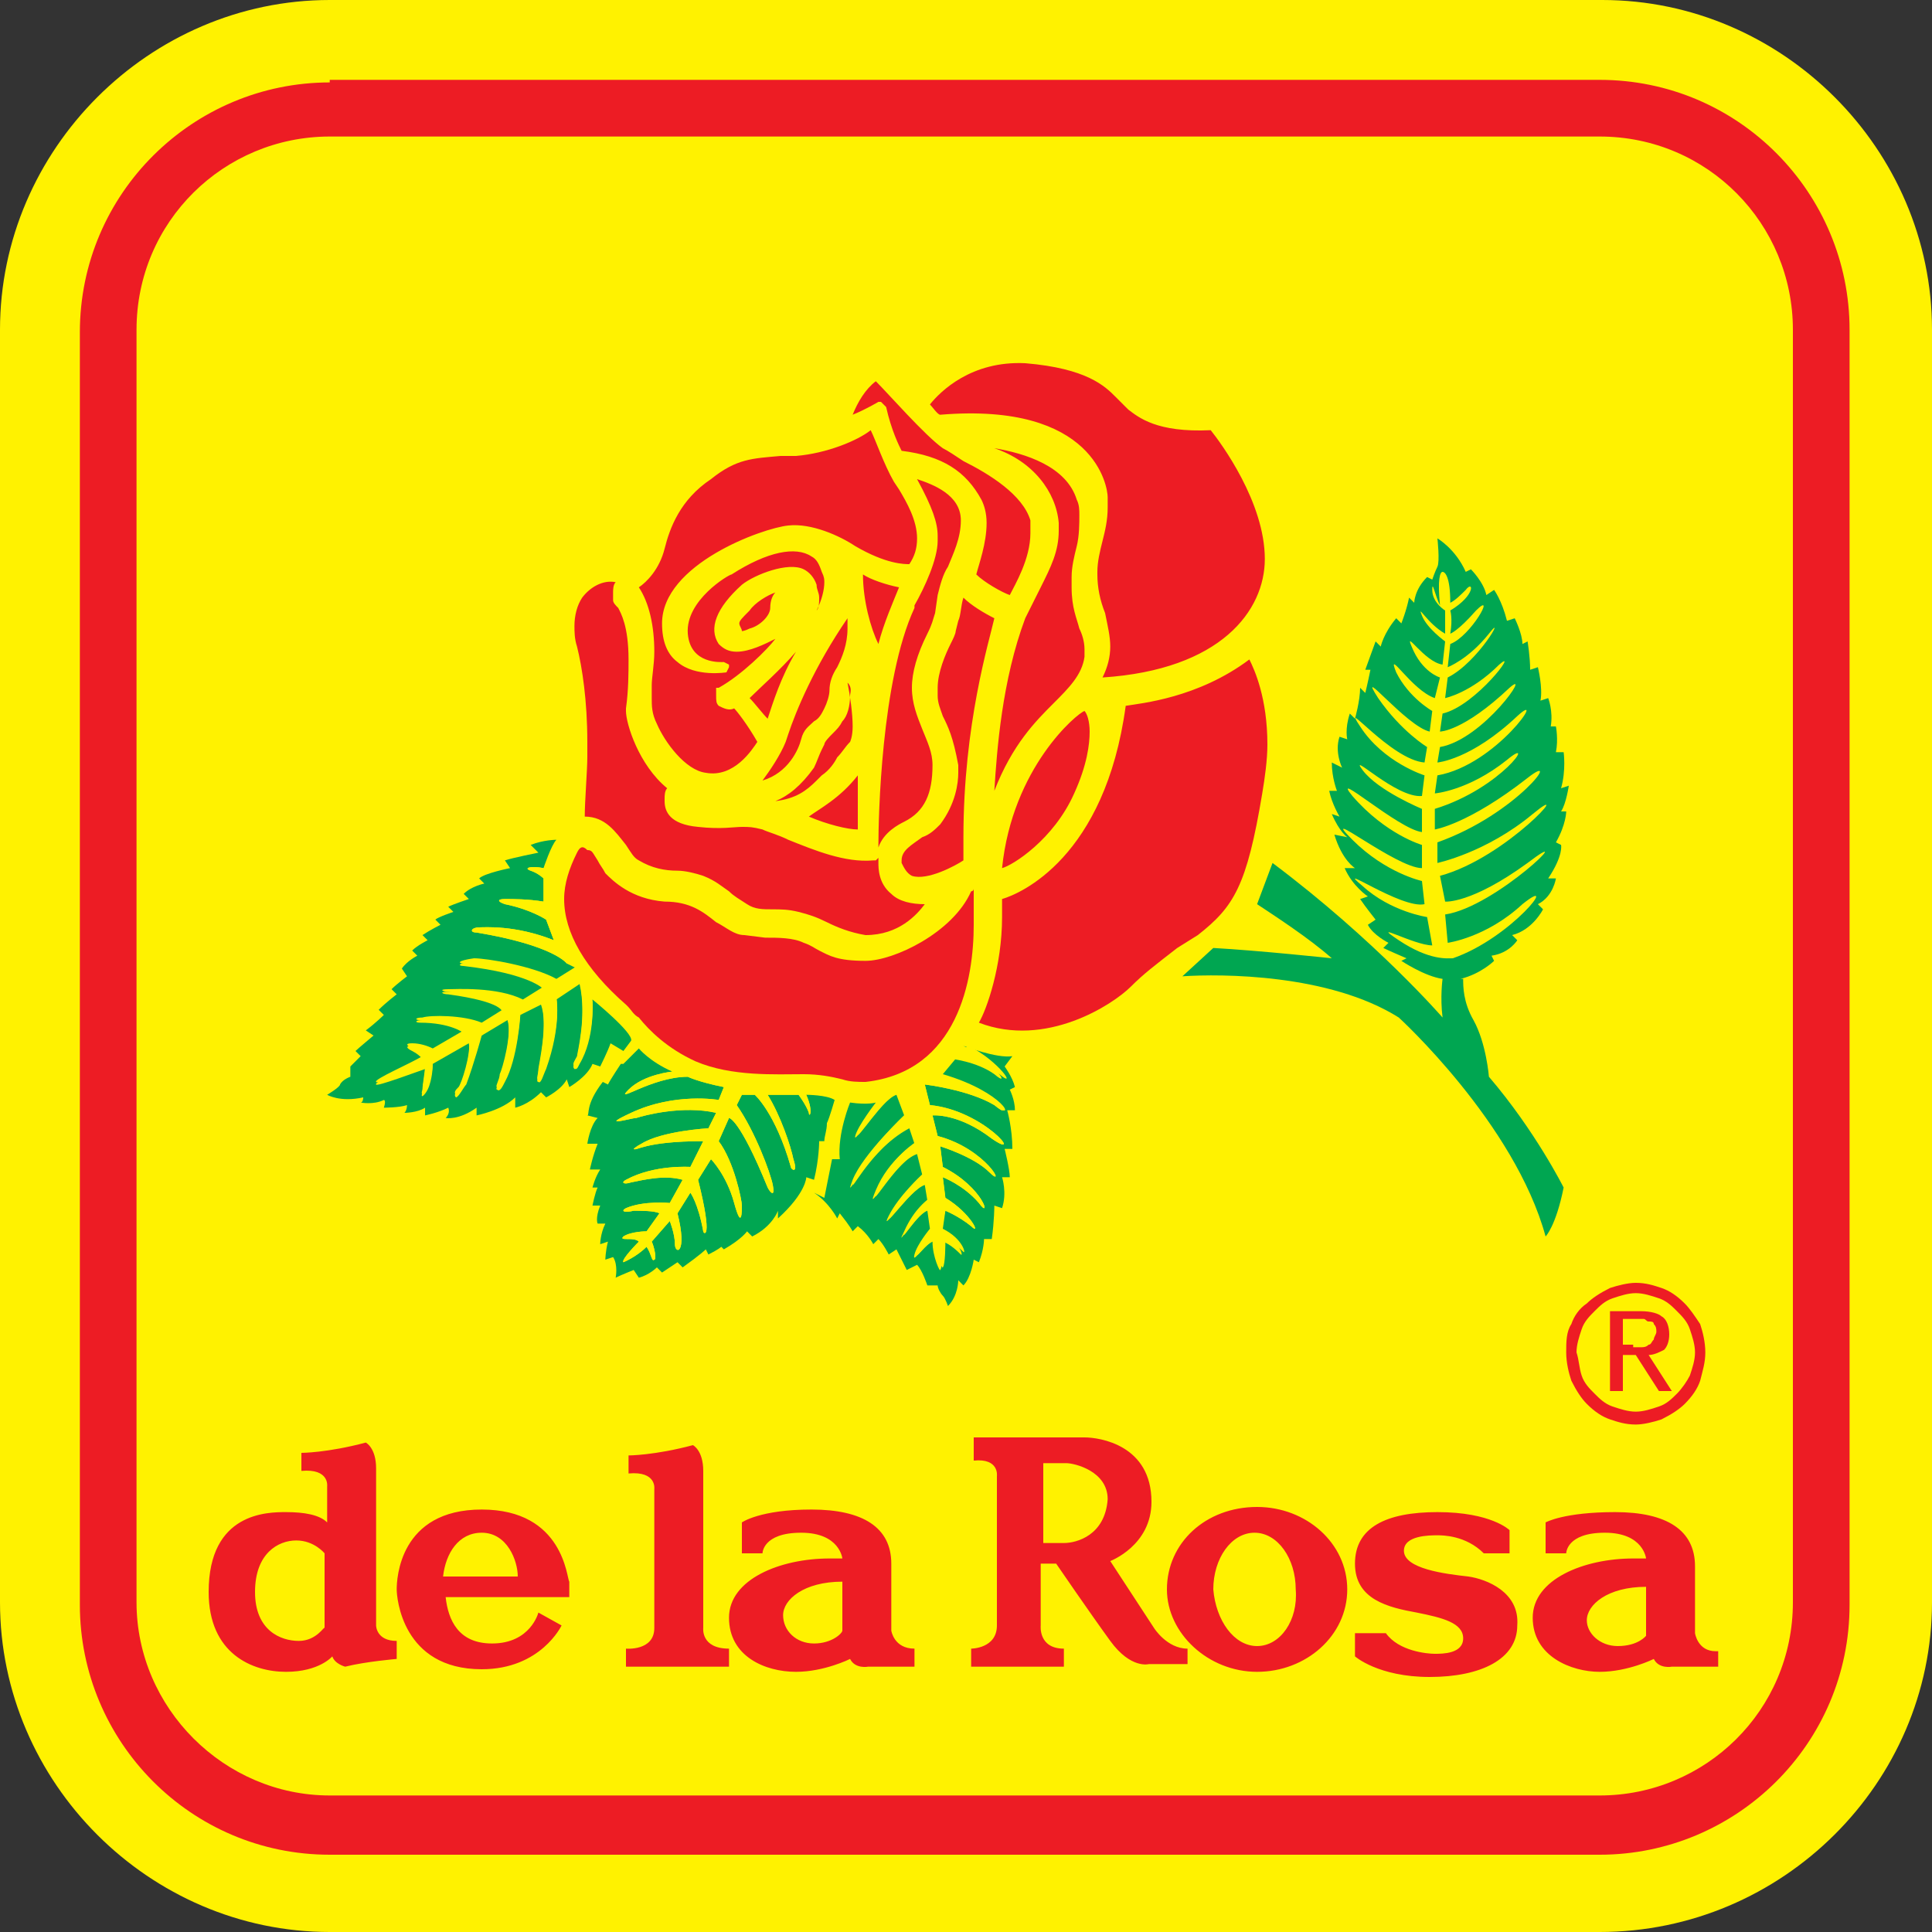 <?xml version="1.0" encoding="utf-8"?>
<!-- Generator: Adobe Illustrator 21.1.0, SVG Export Plug-In . SVG Version: 6.00 Build 0)  -->
<svg version="1.1" id="Layer_1" xmlns="http://www.w3.org/2000/svg" xmlns:xlink="http://www.w3.org/1999/xlink" x="0px" y="0px"
	 viewBox="0 0 75 75" style="enable-background:new 0 0 75 75;" xml:space="preserve">
<rect x="0" y="0" width="75" height="75" fill="#333333" stroke="none"/>
<style type="text/css">
	.st0{fill:#FFF200;}
	.st1{fill:#ED1C24;}
	.st2{fill:#00A651;}
</style>
<g>
	<g>
		<g>
			<g>
				<g>
					<g>
						<g>
							<path class="st0" d="M62.2,0L12.8,0C5.8,0,0,5.8,0,12.8l0,49.4C0,69.2,5.8,75,12.8,75h49.3C69.2,75,75,69.2,75,62.2V12.8
								C75,5.8,69.2,0,62.2,0z"/>
							<path class="st1" d="M12.8,3.2c-5.3,0-9.7,4.3-9.7,9.7v49.4c0,5.3,4.3,9.7,9.7,9.7h49.3c5.3,0,9.7-4.3,9.7-9.7V12.8
								c0-5.3-4.3-9.7-9.7-9.7H12.8z M5.3,62.2V12.8c0-4.2,3.4-7.5,7.5-7.5h49.3c4.2,0,7.5,3.4,7.5,7.5v49.4c0,4.2-3.4,7.5-7.5,7.5
								H12.8C8.7,69.7,5.3,66.3,5.3,62.2z"/>
						</g>
						<g>
							<g>
								<path class="st1" d="M66.6,64.1c-0.7,0-0.8-0.7-0.8-0.7s0-1.1,0-2.6c0-1.4-1.1-2.1-3.1-2.1c-2,0-2.7,0.4-2.7,0.4l0,1.2h0.8
									c0,0,0-0.8,1.5-0.8c1.5,0,1.6,1,1.6,1h-0.5c-1.9,0-3.9,0.8-3.9,2.3c0,1.5,1.5,2.1,2.6,2.1c1.1,0,2.1-0.5,2.1-0.5
									c0.2,0.4,0.7,0.3,0.7,0.3l1.8,0V64.1z M62.8,63.9c-0.7,0-1.2-0.5-1.2-1c0-0.6,0.8-1.3,2.3-1.3l0,1.9
									C63.9,63.5,63.6,63.9,62.8,63.9z M18.7,58.6c-3.2,0-3.3,2.7-3.3,3.1c0,0.3,0.2,3.1,3.3,3.1c2.3,0,3.1-1.7,3.1-1.7l-0.9-0.5
									c0,0-0.3,1.2-1.8,1.2c-1.3,0-1.7-0.9-1.8-1.8l4.8,0c0,0,0-0.4,0-0.6C22,61.3,21.9,58.6,18.7,58.6z M17.2,61.2
									c0.1-0.9,0.6-1.7,1.5-1.7c1,0,1.4,1.1,1.4,1.7H17.2z M14.6,63.1c0,0,0-5.3,0-6.1c0-0.8-0.4-1-0.4-1
									c-1.5,0.4-2.5,0.4-2.5,0.4v0.7c1.1-0.1,1,0.6,1,0.6l0,1.4c-0.3-0.3-0.9-0.4-1.6-0.4s-3,0-3,3.1c0,2.4,1.7,3.1,3,3.1
									c1.3,0,1.8-0.6,1.8-0.6c0.1,0.3,0.5,0.4,0.5,0.4c0.8-0.2,2-0.3,2-0.3v-0.7C14.6,63.7,14.6,63.1,14.6,63.1z M11.6,63.7
									c-0.7,0-1.7-0.4-1.7-1.9c0-1.5,0.9-2,1.6-2c0.7,0,1.1,0.5,1.1,0.5l0,2.9C12.6,63.1,12.3,63.7,11.6,63.7z M27.3,63.2
									c0,0,0-5.3,0-6.1c0-0.8-0.4-1-0.4-1c-1.5,0.4-2.5,0.4-2.5,0.4v0.7c1.1-0.1,1,0.6,1,0.6v1.4c0,0,0,3.1,0,4
									c0,0.9-1.1,0.8-1.1,0.8l0,0.7h4l0-0.7C27.2,64,27.3,63.2,27.3,63.2z M57,61.2c-0.9-0.1-2.5-0.3-2.5-1c0-0.6,1-0.6,1.3-0.6
									c0.2,0,1.1,0,1.8,0.7l1,0v-0.9c0,0-0.7-0.7-2.8-0.7c-2,0-3.2,0.6-3.2,2c0,1.4,1.3,1.7,2.4,1.9c1,0.2,1.8,0.4,1.8,1
									c0,0.6-0.8,0.6-1.1,0.6c-0.3,0-1.4-0.1-1.9-0.8l-1.2,0l0,0.9c0,0,0.9,0.8,2.9,0.8c2,0,3.4-0.7,3.4-2
									C59,61.8,57.7,61.3,57,61.2z M48.8,58.5c-2,0-3.5,1.4-3.5,3.2c0,1.7,1.6,3.2,3.5,3.2c1.9,0,3.5-1.4,3.5-3.2
									C52.3,59.9,50.7,58.5,48.8,58.5z M48.8,63.9c-0.9,0-1.6-1-1.7-2.2c0-1.2,0.7-2.2,1.6-2.2c0.9,0,1.6,1,1.6,2.2
									C50.4,62.9,49.7,63.9,48.8,63.9z M44.8,63.2l-1.7-2.6c0,0,1.6-0.6,1.6-2.3c0-2.2-2-2.5-2.6-2.5c-0.6,0-4.3,0-4.3,0v0.9
									c1-0.1,0.9,0.6,0.9,0.6v1.7c0,0,0,3.1,0,4.1c0,0.9-1,0.9-1,0.9v0.7h3.6V64c-1,0-0.9-0.9-0.9-0.9l0-2.4h0.6
									c0,0,1.3,1.9,2.1,3c0.8,1.1,1.5,0.9,1.5,0.9h1.5V64C45.3,64,44.8,63.2,44.8,63.2z M41.3,59.9c-0.2,0-0.8,0-0.8,0l0-3.1
									c0,0,0.8,0,0.9,0c0.3,0,1.6,0.3,1.6,1.4C42.9,59.6,41.8,59.9,41.3,59.9z M34.6,63.3c0,0,0-1.1,0-2.6c0-1.4-1.1-2.1-3.1-2.1
									c-2,0-2.7,0.5-2.7,0.5l0,1.2h0.8c0,0,0-0.8,1.5-0.8c1.5,0,1.6,1,1.6,1l-0.5,0c-1.9,0-3.9,0.8-3.9,2.3c0,1.5,1.4,2.1,2.6,2.1
									c1.1,0,2.1-0.5,2.1-0.5c0.2,0.4,0.7,0.3,0.7,0.3l1.8,0l0-0.7C34.7,64,34.6,63.3,34.6,63.3z M31.6,63.8
									c-0.7,0-1.2-0.5-1.2-1.1c0-0.6,0.8-1.3,2.3-1.3l0,1.9C32.7,63.4,32.3,63.8,31.6,63.8z"/>
							</g>
							<g>
								<path class="st1" d="M36.1,15.7c0.1,0.1,0.3,0.4,0.4,0.4c6-0.5,6.5,2.8,6.5,3.2l0,0.4c0,0.5-0.1,0.9-0.2,1.3
									c-0.1,0.4-0.2,0.8-0.2,1.2l0,0.1c0,0.5,0.1,1,0.3,1.5c0.1,0.5,0.2,0.9,0.2,1.3v0c0,0.4-0.1,0.8-0.3,1.2
									c4.6-0.3,6.3-2.6,6.3-4.6c0-2.2-1.7-4.5-2.1-5c-2.1,0.1-2.8-0.5-3.2-0.8l-0.2-0.2c-0.1-0.1-0.2-0.2-0.3-0.3
									c-0.4-0.4-1.1-1.1-3.5-1.3C37.7,14,36.5,15.2,36.1,15.7z M33.1,16.1c0.5-0.2,1-0.5,1-0.5h0.1l0.1,0.1l0.1,0.1
									c0.2,0.9,0.5,1.5,0.6,1.7c1.6,0.2,2.5,0.8,3.1,1.9c0.1,0.2,0.2,0.5,0.2,0.9c0,0.8-0.3,1.6-0.4,2c0.3,0.3,1,0.7,1.3,0.8
									c0.2-0.4,0.8-1.4,0.8-2.4c0-0.2,0-0.4,0-0.5c-0.3-1-1.6-1.8-2.6-2.3c-0.3-0.2-0.6-0.4-0.8-0.5c-0.7-0.5-2.1-2.1-2.6-2.6
									C33.6,15.1,33.3,15.6,33.1,16.1z M30.9,17.7L30.9,17.7c0,0-0.1,0-0.6,0c-1.1,0.1-1.7,0.1-2.7,0.9c-1.2,0.8-1.6,1.9-1.8,2.7
									c-0.2,0.8-0.7,1.3-1,1.5c0.4,0.6,0.6,1.5,0.6,2.5c0,0.5-0.1,1-0.1,1.3c0,0,0,0.2,0,0.2l0,0c0,0,0,0.1,0,0.1l0,0.2
									c0,0.3,0,0.6,0.2,1c0.3,0.7,1.1,1.8,1.9,1.9c1.1,0.2,1.8-0.9,2-1.2c-0.4-0.7-0.8-1.2-0.9-1.3c-0.2,0.1-0.4,0-0.6-0.1
									c-0.1-0.1-0.1-0.2-0.1-0.4c0-0.2,0-0.3,0-0.3l0,0l0,0l0.1,0c0.9-0.5,1.9-1.5,2.2-1.9c0,0,0,0,0,0c-0.4,0.2-1,0.5-1.5,0.5
									c-0.3,0-0.5-0.1-0.7-0.3c-0.4-0.6-0.1-1.4,0.9-2.3c0.5-0.4,1.8-0.9,2.4-0.6c0.2,0.1,0.4,0.3,0.5,0.6c0,0.2,0.1,0.3,0.1,0.5
									c0,0.2,0,0.4-0.1,0.5c0.2-0.4,0.3-0.8,0.3-1.1c0-0.1,0-0.2-0.1-0.4c-0.1-0.3-0.2-0.5-0.4-0.6c-0.6-0.4-1.7-0.2-3.1,0.7
									c-0.1,0-1.8,1-1.7,2.3c0.1,1.2,1.3,1.1,1.4,1.1l0.2,0.1l0,0.1l-0.1,0.2c0,0-1.2,0.2-1.9-0.4c-0.4-0.3-0.6-0.8-0.6-1.5
									c0-2.3,3.9-3.7,4.9-3.8c0.9-0.1,2,0.4,2.6,0.8c1.2,0.7,1.9,0.7,2.1,0.7c0.2-0.3,0.3-0.6,0.3-1c0-0.7-0.4-1.4-0.7-1.9
									l-0.2-0.3c-0.4-0.7-0.7-1.6-0.9-2C33.3,17.1,32.1,17.6,30.9,17.7z M41.1,20.3l0,0.3c0,0.8-0.3,1.4-0.7,2.2
									c-0.2,0.4-0.4,0.8-0.6,1.2c-0.9,2.4-1.1,5.1-1.2,6.7c0.7-1.8,1.6-2.7,2.3-3.4c0.6-0.6,1.1-1.1,1.2-1.8l0-0.3
									c0-0.3-0.1-0.6-0.2-0.8c-0.1-0.4-0.3-0.8-0.3-1.6l0-0.4c0-0.4,0.1-0.8,0.2-1.2c0.1-0.4,0.1-0.9,0.1-1.2c0-0.2,0-0.4-0.1-0.6
									c-0.4-1.3-2-1.8-3.2-2C40.1,17.9,41,19.1,41.1,20.3z M36.4,20.8l0,0.2c0,0.7-0.5,1.8-0.9,2.5l0,0.1
									c-1.3,2.8-1.4,8.2-1.4,9.2c0,0,0,0,0,0.1c0.2-0.6,0.8-0.9,1-1c0.8-0.4,1.1-1.1,1.1-2.2c0-0.5-0.2-0.9-0.4-1.4
									c-0.2-0.5-0.4-1-0.4-1.6c0-0.6,0.2-1.3,0.6-2.1c0.2-0.4,0.2-0.5,0.3-0.8l0.1-0.7c0.1-0.4,0.2-0.8,0.4-1.1
									c0.2-0.5,0.5-1.1,0.5-1.8c0-1-1.1-1.4-1.7-1.6C36.2,19.7,36.4,20.3,36.4,20.8z M34.1,25c0.2-0.8,0.6-1.7,0.8-2.2
									c-0.5-0.1-1.1-0.3-1.4-0.5C33.5,23.3,33.8,24.4,34.1,25z M22.6,23.2c-0.2,0.3-0.3,0.7-0.3,1.1c0,0.2,0,0.5,0.1,0.8
									c0.2,0.8,0.4,2.1,0.4,3.7l0,0.6c0,0.5-0.1,1.7-0.1,2.3c0.8,0,1.2,0.6,1.6,1.1c0.2,0.3,0.3,0.5,0.5,0.6
									c0.5,0.3,1,0.4,1.5,0.4c0.3,0,0.7,0.1,1,0.2c0.5,0.2,0.7,0.4,1,0.6c0.2,0.2,0.4,0.3,0.7,0.5c0.3,0.2,0.6,0.2,1,0.2
									c0.3,0,0.6,0,1,0.1c0.4,0.1,0.7,0.2,1.1,0.4c0.4,0.2,0.9,0.4,1.5,0.5c1.3,0,2-0.8,2.3-1.2c-0.5,0-1-0.1-1.3-0.4
									c-0.5-0.4-0.5-1-0.5-1.2v0c0-0.1,0-0.1,0-0.2c0,0-0.1,0.1-0.1,0.1l-0.1,0c-1.1,0.1-2.3-0.4-3.3-0.8c-0.4-0.2-0.8-0.3-1-0.4
									c-0.4-0.1-0.5-0.1-0.8-0.1c-0.3,0-0.8,0.1-1.7,0c-1.1-0.1-1.3-0.6-1.3-1v-0.1c0-0.1,0-0.3,0.1-0.4c-1.1-0.9-1.6-2.5-1.6-3
									l0-0.1c0.1-0.7,0.1-1.4,0.1-1.9c0-1.3-0.3-1.8-0.4-2c-0.1-0.1-0.2-0.2-0.2-0.3l0-0.3c0-0.1,0-0.3,0.1-0.4
									C23.4,22.5,22.9,22.8,22.6,23.2z M29.1,23.7L29.1,23.7c-0.3,0.3-0.4,0.4-0.4,0.5c0,0.1,0.1,0.2,0.1,0.3c0,0,0.1,0,0.3-0.1
									c0.4-0.1,0.8-0.5,0.8-0.8c0-0.3,0.1-0.5,0.2-0.6C29.8,23.1,29.3,23.4,29.1,23.7z M37.2,24.1l-0.1,0.4c0,0.1-0.1,0.3-0.2,0.5
									c-0.2,0.4-0.5,1.1-0.5,1.7l0,0.3c0,0.3,0.1,0.5,0.2,0.8c0.2,0.4,0.4,0.8,0.6,1.9l0,0.3c0,0.4-0.1,1.2-0.7,2
									c-0.2,0.2-0.4,0.4-0.7,0.5C35.4,32.8,35,33,35,33.4c0,0,0,0.1,0,0.1c0.1,0.2,0.2,0.4,0.4,0.5c0.6,0.2,1.7-0.4,2-0.6
									c0-0.1,0-0.9,0-0.9c0-4.4,1-7.6,1.2-8.5c-0.4-0.2-0.9-0.5-1.2-0.8C37.3,23.5,37.3,23.9,37.2,24.1z M30.6,28.5l-0.1,0.3
									c-0.2,0.5-0.6,1.1-0.9,1.5c1-0.3,1.4-1.2,1.5-1.6c0.1-0.4,0.3-0.5,0.5-0.7c0.2-0.1,0.3-0.3,0.4-0.5c0.1-0.2,0.2-0.5,0.2-0.7
									c0-0.3,0.1-0.6,0.3-0.9c0.2-0.4,0.4-0.9,0.4-1.5c0-0.1,0-0.3,0-0.4C31.6,25.9,30.9,27.6,30.6,28.5z M29.1,27.1
									c0.2,0.2,0.5,0.6,0.7,0.8c0.2-0.6,0.5-1.6,1.1-2.6C30.3,26,29.5,26.7,29.1,27.1z M43.7,27.4c-0.8,5.9-4.1,7.3-4.8,7.5
									c0,0.3,0,0.5,0,0.7c0,1.9-0.6,3.6-0.9,4.1c2.6,1,5.2-0.7,5.9-1.4c0.5-0.5,0.9-0.8,1.8-1.5l0.8-0.5c1.4-1.1,1.9-1.9,2.5-5.5
									c0.1-0.6,0.2-1.3,0.2-1.9c0-1.8-0.5-2.9-0.7-3.3C46.5,27.1,44.3,27.3,43.7,27.4z M33,27L33,27c0,0.4-0.1,0.8-0.3,1
									c-0.1,0.2-0.2,0.3-0.4,0.5c-0.1,0.1-0.3,0.3-0.3,0.4l-0.1,0.2c-0.1,0.2-0.2,0.5-0.3,0.7c-0.5,0.7-1,1.1-1.5,1.3
									c0.8-0.1,1.2-0.4,1.6-0.8l0.2-0.2c0.3-0.2,0.5-0.5,0.6-0.7c0.2-0.2,0.3-0.4,0.5-0.6c0,0,0.1-0.2,0.1-0.6
									c0-0.5-0.1-1.2-0.2-1.7C33.1,26.7,33,26.9,33,27z M38.9,33.7c0.4-0.1,2-1.1,2.8-2.9c0.5-1.1,0.6-1.9,0.6-2.4
									c0-0.4-0.1-0.7-0.2-0.8c0,0,0,0,0,0C41.8,27.7,39.3,29.8,38.9,33.7z M31.4,31.7c0.7,0.3,1.5,0.5,1.9,0.5c0-0.2,0-0.8,0-0.8
									c0-0.4,0-0.9,0-1.3C32.6,31,31.8,31.4,31.4,31.7z M22.4,33.1c-0.3,0.6-0.5,1.2-0.5,1.8c0,1.3,0.8,2.7,2.4,4.1l0.1,0.1
									c0.1,0.1,0.2,0.3,0.4,0.4c0.4,0.5,1.1,1.2,2.2,1.7c1.4,0.6,3.1,0.5,4.2,0.5l0,0c0.6,0,1.1,0.1,1.5,0.2
									c0.3,0.1,0.6,0.1,0.9,0.1c3.6-0.4,4.2-4,4.2-6.1c0-0.5,0-0.9,0-1.2v0c0-0.1,0-0.1,0-0.2c0,0,0,0.1-0.1,0.1
									c-0.7,1.6-3,2.7-4.1,2.7c-1.1,0-1.4-0.2-1.8-0.4c-0.2-0.1-0.3-0.2-0.6-0.3c-0.4-0.2-1-0.2-1.5-0.2l-0.8-0.1
									c-0.4,0-0.7-0.3-1.1-0.5c-0.5-0.4-1-0.8-2-0.8c-1.3-0.1-2-0.8-2.3-1.1c-0.1-0.2-0.2-0.3-0.3-0.5c-0.2-0.3-0.2-0.4-0.4-0.4
									C22.6,32.8,22.5,32.9,22.4,33.1z"/>
							</g>
						</g>
					</g>
					<g>
						<g>
							<g>
								<g>
									<path class="st2" d="M36.4,41.7l0.5-0.6c0,0,1,0.1,1.7,0.6c0.7,0.6,0-0.5-1.2-1.1c0,0,1.3,0.5,1.9,0.4L39,41.4
										c0,0,0.3,0.4,0.4,0.8l-0.2,0.1c0,0,0.2,0.4,0.2,0.8l-0.3,0c0,0,0.2,0.7,0.2,1.5H39c0,0,0.2,0.8,0.2,1.1l-0.3,0
										c0,0,0.2,0.6,0,1.2l-0.3-0.1c0,0,0,0.6-0.1,1.3h-0.3c0,0,0,0.4-0.2,0.9l-0.2-0.1c0,0-0.1,0.7-0.4,1l-0.2-0.2
										c0,0,0,0.6-0.4,1c0,0-0.1-0.3-0.2-0.4c-0.1-0.1-0.2-0.3-0.2-0.4L36,49.9c0,0-0.2-0.6-0.4-0.8l-0.4,0.2c0,0-0.3-0.6-0.4-0.8
										l-0.3,0.2c0,0-0.2-0.4-0.4-0.6l-0.2,0.2c0,0-0.2-0.4-0.6-0.7l-0.2,0.2c0,0-0.1-0.2-0.5-0.7l-0.1,0.2c0,0-0.3-0.6-0.9-1
										l0.4,0.2l0.3-1.5c0,0,0.2,0,0.3,0c-0.1-1,0.4-2.2,0.4-2.2c0.7,0.1,1,0,1,0s-0.7,0.9-0.8,1.3c-0.1,0.4,1-1.4,1.6-1.6
										l0.3,0.8c0,0-1.6,1.5-2,2.5c-0.4,1.1,0.5-1.1,2.2-2l0.2,0.6c0,0-1,0.6-1.5,1.8c-0.5,1.2,0.7-1.1,1.6-1.4l0.2,0.8
										c0,0-0.9,0.8-1.3,1.6c-0.4,0.8,0.8-1,1.4-1.2l0.1,0.6c0,0-0.5,0.3-0.9,1.2c-0.4,0.8,0.4-0.6,0.9-0.8l0.1,0.7
										c0,0-0.5,0.6-0.6,1c-0.1,0.4,0.3-0.3,0.7-0.5c0,0.6,0.3,1.2,0.3,1.1c0.1-0.1,0.1-0.9,0.1-1.1c0.3,0.1,0.6,0.4,0.7,0.5
										c0.1,0.1,0-0.5-0.8-0.9L36.7,47c0,0,0.5,0.2,1,0.6c0.4,0.4,0-0.5-1-1.1l-0.1-0.8c0,0,0.8,0.3,1.4,1
										c0.5,0.7,0.2-0.6-1.4-1.4l-0.1-0.8c0,0,1.3,0.4,1.9,1c0.7,0.7-0.1-0.9-2-1.4l-0.2-0.8c0,0,1-0.1,2.3,0.9
										c1.3,0.9-0.3-1.1-2.4-1.3l-0.2-0.8c0,0,1.7,0.2,2.7,0.8C39.4,43.6,38.8,42.4,36.4,41.7z"/>
								</g>
								<g>
									<path class="st2" d="M23.4,42l0.2,0.1c0.1-0.2,0.5-0.8,0.5-0.8l0.1,0c0.2-0.2,0.4-0.4,0.6-0.6c0,0,0.4,0.5,1.3,0.9
										c0,0-1.1,0.1-1.7,0.7c-0.6,0.6,0.9-0.5,2.3-0.5c0,0,0.4,0.2,1.4,0.4l-0.2,0.5c0,0-1.7-0.3-3.4,0.5c-1.3,0.6,0,0.2,0.2,0.2
										c0.3-0.1,1.8-0.5,3.1-0.2l-0.3,0.6c0,0-1.8,0.1-2.6,0.6c-0.2,0.1-0.3,0.2-0.3,0.2c0.1,0.1,0.4-0.3,2.7-0.3l-0.5,1
										c0,0-1.4-0.1-2.5,0.5c-0.2,0.1-0.1,0.2,0.2,0.1c0.5-0.1,1.3-0.3,2-0.1L26,46.7c0,0-1-0.1-1.7,0.2c-0.2,0.1-0.1,0.2,0.3,0.1
										c0.3,0,0.8,0,1,0.1l-0.5,0.7c0,0-0.6,0-0.9,0.2c-0.1,0.1,0,0.1,0.2,0.1c0.1,0,0.3,0,0.4,0.1c0,0-0.7,0.7-0.6,0.8
										c0,0,0.5-0.2,0.9-0.6c0.2,0.3,0.2,0.6,0.3,0.5c0.1,0,0-0.5-0.1-0.7l0.7-0.8c0,0,0.2,0.5,0.2,0.9c0,0.4,0.5,0.4,0.1-1.2
										l0.5-0.8c0,0,0.3,0.4,0.5,1.5c0,0.1,0.4,0.4-0.2-2l0.5-0.8c0,0,0.6,0.6,0.9,1.7c0.3,1.1,0.3,0.3,0.3,0.1
										c0-0.2-0.3-1.7-0.9-2.5l0.4-0.9c0,0,0.4,0,1.5,2.7c0.1,0.2,0.3,0.4,0.2-0.1c-0.1-0.5-0.7-2.1-1.4-3.1l0.2-0.4l0.5,0
										c0,0,0.8,0.7,1.4,2.8c0,0.1,0.3,0.3,0.1-0.3c-0.1-0.5-0.5-1.7-1-2.5l1.2,0c0,0,0.3,0.4,0.4,0.7c0,0.2,0.2,0-0.1-0.7
										c0,0,0.8,0,1.1,0.2c0,0-0.2,0.7-0.3,0.9c0,0.3-0.1,0.5-0.1,0.7l-0.2,0c0,0,0,0.7-0.2,1.5l-0.3-0.1c0,0,0,0.6-1.1,1.6
										L30.2,47c0,0-0.2,0.6-1,1l-0.2-0.2c0,0-0.2,0.3-0.9,0.7L28,48.4c0,0-0.1,0.1-0.5,0.3l-0.1-0.2c0,0-0.2,0.2-0.9,0.7
										l-0.2-0.2c0,0-0.3,0.2-0.6,0.4l-0.2-0.2c0,0-0.3,0.3-0.7,0.4l-0.2-0.3c0,0-0.5,0.2-0.7,0.3c0,0,0.1-0.5-0.1-0.8l-0.3,0.1
										c0,0,0-0.3,0.1-0.7l-0.3,0.1c0,0,0-0.4,0.2-0.8l-0.3,0c0,0-0.1-0.2,0.1-0.7l-0.3,0c0,0,0.1-0.5,0.2-0.7l-0.2,0
										c0,0,0.1-0.4,0.3-0.7l-0.4,0c0,0,0.1-0.5,0.3-1l-0.4,0c0,0,0.1-0.7,0.4-1l-0.4-0.1C22.9,43.3,22.7,42.9,23.4,42z"/>
								</g>
								<g>
									<path class="st2" d="M24.2,40.8l0.3-0.4c0.1-0.3-1.5-1.6-1.5-1.6s0.1,1.4-0.5,2.4c-0.1,0.2-0.1,0.2-0.2,0.2
										c-0.1-0.1,0-0.2,0.1-0.4c0-0.1,0.4-1.6,0.1-2.9l-0.9,0.6c0,0,0.2,1-0.4,2.7c-0.1,0.2-0.2,0.6-0.3,0.5c-0.1,0,0-0.2,0-0.4
										c0-0.1,0.4-1.8,0.1-2.6l-0.8,0.4c0,0-0.1,1.7-0.6,2.6c-0.1,0.2-0.2,0.4-0.3,0.3c-0.1,0,0.1-0.3,0.1-0.5
										c0.1-0.2,0.5-1.6,0.3-2.2l-1,0.6c0,0-0.3,1.1-0.6,1.9c-0.1,0.1-0.3,0.5-0.4,0.5c-0.1-0.1,0-0.2,0.1-0.3
										c0.1-0.1,0.5-1.3,0.4-1.8l-1.4,0.8c0,0,0,0.6-0.2,1c-0.1,0.2-0.3,0.4-0.2,0.1c0-0.2,0.1-0.7,0.1-0.9
										c-0.3,0.1-1.9,0.7-1.9,0.6c-0.1-0.1,1.3-0.7,1.8-1c-0.1-0.1-0.2-0.2-0.4-0.3c-0.2-0.1-0.3-0.2,0-0.2c0.3,0,0.6,0.1,0.8,0.2
										l1.2-0.7c0,0-0.5-0.4-1.7-0.4c-0.2,0-0.2-0.1,0.1-0.1c0.3-0.1,1.6-0.1,2.3,0.2l0.8-0.5c0,0,0.1-0.4-2.1-0.7
										c-0.2,0-0.4-0.1,0-0.1c0.3,0,1.9-0.1,2.9,0.4l0.8-0.5c0,0-0.5-0.6-3.1-0.9c-0.2,0-0.3-0.1,0.4-0.2c0.5,0,2.3,0.3,3.2,0.8
										l0.8-0.5L22,37.4c0,0-0.5-0.7-3.5-1.2c-0.3,0-0.2-0.2,0.1-0.2c0.2,0,1.4-0.1,2.9,0.5l-0.3-0.8c0,0-0.6-0.4-1.6-0.6
										c-0.3-0.1-0.3-0.2,0-0.2c0.3,0,0.9,0,1.5,0.1l0-0.9c0,0-0.2-0.2-0.5-0.3c-0.3-0.1,0-0.2,0.5-0.1c0,0,0.3-0.9,0.5-1.1
										c0,0-0.5,0-1,0.2l0.3,0.3c0,0-1,0.2-1.3,0.3l0.2,0.3c0,0-1,0.2-1.2,0.4l0.2,0.2c0,0-0.5,0.1-0.8,0.4l0.2,0.2
										c0,0-0.6,0.2-0.8,0.3l0.2,0.2c0,0-0.6,0.2-0.7,0.3l0.2,0.2c0,0-0.4,0.2-0.7,0.4l0.2,0.2c0,0-0.4,0.2-0.6,0.4l0.2,0.2
										c0,0-0.4,0.2-0.6,0.5l0.2,0.3c0,0-0.4,0.3-0.6,0.5l0.2,0.2c0,0-0.4,0.3-0.7,0.6l0.2,0.2c0,0-0.3,0.3-0.7,0.6l0.3,0.2
										c0,0-0.6,0.5-0.7,0.6l0.2,0.2c0,0-0.1,0.1-0.4,0.4l0,0.4c0,0-0.3,0.1-0.4,0.3c0,0.1-0.5,0.4-0.5,0.4s0.5,0.3,1.4,0.1
										c0,0,0,0.2-0.1,0.2c0,0,0.5,0.1,0.9-0.1c0,0,0.1,0,0,0.3c0,0,0.6,0,0.9-0.1c0,0,0,0.2-0.1,0.3c0,0,0.5,0,0.8-0.2l0,0.3
										c0,0,0.5-0.1,0.9-0.3c0,0,0.1,0.2-0.1,0.4c0,0,0.5,0.1,1.2-0.4l0,0.3c0,0,1-0.2,1.5-0.7l0,0.4c0,0,0.5-0.1,1-0.6l0.2,0.2
										c0,0,0.6-0.3,0.8-0.7l0.1,0.3c0,0,0.7-0.4,0.9-0.9l0.3,0.1c0,0,0.3-0.6,0.4-0.9L24.2,40.8z"/>
								</g>
							</g>
							<g>
								<path class="st2" d="M56.8,38c0,0.3,0,0.9,0.4,1.6c0.5,0.9,0.6,2.2,0.6,2.2c1.8,2.1,2.9,4.3,2.9,4.3C60.4,47.6,60,48,60,48
									c-1.2-4.4-5.7-8.5-5.7-8.5c-2.7-1.7-6.9-1.7-8.4-1.6l1.2-1.1c1.8,0.1,4.6,0.4,4.6,0.4c-0.9-0.8-2.3-1.7-2.9-2.1l0.6-1.6
									c4,3,6.6,6,6.6,6c-0.1-0.8,0-1.5,0-1.5c-0.7-0.1-1.6-0.7-1.6-0.7l0.2-0.1c0,0-0.7-0.3-0.9-0.4l0.2-0.2c0,0-0.6-0.3-0.8-0.7
									l0.3-0.2c0,0-0.4-0.5-0.6-0.8l0.3-0.1c0,0-0.6-0.4-0.9-1.1l0.4,0c0,0-0.5-0.3-0.8-1.3l0.5,0.1c0,0-0.3-0.2-0.6-0.9l0.3,0.1
									c0,0-0.3-0.5-0.4-1h0.3c0,0-0.2-0.5-0.2-1.1l0.4,0.2c0,0-0.3-0.6-0.1-1.2l0.3,0.1c0,0-0.1-0.4,0.1-1l0.2,0.2
									c0,0,0.2-0.7,0.2-1.2l0.2,0.2c0,0,0.1-0.4,0.2-0.9L53,26l0.4-1.1l0.2,0.2c0,0,0.1-0.5,0.6-1.1l0.2,0.2c0,0,0.2-0.5,0.3-1
									l0.2,0.2c0,0,0-0.5,0.5-1l0.2,0.1c0,0,0.1-0.3,0.2-0.5c0.1-0.2,0-1.1,0-1.1s0.7,0.4,1.1,1.3l0.2-0.1c0,0,0.5,0.5,0.6,1
									l0.3-0.2c0,0,0.3,0.4,0.5,1.2l0.3-0.1c0,0,0.3,0.6,0.3,1l0.2-0.1c0,0,0.1,0.6,0.1,1.1l0.3-0.1c0,0,0.2,0.8,0.1,1.3l0.3-0.1
									c0,0,0.2,0.5,0.1,1.1l0.2,0c0,0,0.1,0.5,0,1l0.3,0c0,0,0.1,0.7-0.1,1.4l0.3-0.1c0,0-0.1,0.7-0.3,1l0.2,0c0,0,0,0.5-0.4,1.2
									l0.2,0.1c0,0,0.1,0.4-0.5,1.3l0.3,0c0,0-0.1,0.7-0.7,1l0.2,0.2c0,0-0.4,0.8-1.2,1l0.2,0.2c0,0-0.3,0.5-1,0.6l0.1,0.2
									c0,0-0.5,0.5-1.3,0.7V38z"/>
							</g>
							<g>
								<path class="st0" d="M55.6,22.9c0,0.5,0.5,0.8,0.5,0.8l0,0.9c-0.7-0.4-1.1-1.2-0.9-0.7c0.2,0.5,0.9,1,0.9,1l-0.1,0.9
									c-0.7-0.1-1.5-1.4-1.2-0.7c0.4,1,1.1,1.2,1.1,1.2l-0.2,0.8c-0.9-0.3-1.9-2-1.5-1c0.5,1,1.4,1.5,1.4,1.5l-0.1,0.8
									c-0.9-0.2-2.9-2.7-2-1.3c0.9,1.3,1.9,1.9,1.9,1.9l-0.1,0.6c-1.3-0.1-3.3-2.6-2.5-1.4c0.9,1.4,2.5,1.9,2.5,1.9l-0.1,0.8
									c-1,0.1-2.9-1.8-2.3-1c0.6,0.8,2.3,1.5,2.3,1.5l0,0.9c-0.9-0.1-3.6-2.5-2.7-1.4c1.3,1.5,2.7,1.9,2.7,1.9l0,0.9
									c-1,0-4.1-2.5-2.7-1.1c1.3,1.3,2.7,1.6,2.7,1.6l0.1,0.9c-0.9,0.2-3.6-1.7-2.4-0.7c1.1,1,2.5,1.2,2.5,1.2l0.2,1.1
									c-0.7,0-2.5-1-1.3-0.2c1.2,0.8,1.9,0.7,2.1,0.7c2.3-0.8,4.2-3.3,2.7-2.1c-1.4,1.3-2.9,1.5-2.9,1.5l-0.1-1.1
									c2-0.3,5.3-3.6,3.2-2c-2.2,1.6-3.2,1.5-3.2,1.5L55.9,34c2.6-0.7,5.3-3.8,3.6-2.4c-1.8,1.5-3.7,1.9-3.7,1.9l0-0.8
									c3.1-1.1,4.9-3.6,3.5-2.5c-2.3,1.8-3.6,2-3.6,2l0-0.8c2.6-0.8,4-2.9,2.8-1.9c-1.5,1.2-2.8,1.3-2.8,1.3l0.1-0.7
									c2.3-0.4,4.3-3.4,3.1-2.3c-1.8,1.7-3.1,1.8-3.1,1.8l0.1-0.6c1.7-0.3,3.6-3.1,2.7-2.3c-1.8,1.7-2.7,1.7-2.7,1.7l0.1-0.7
									c1.3-0.3,3-2.6,2.2-1.9c-1.1,1.1-2.1,1.3-2.1,1.3l0.1-0.8c1.2-0.6,2.3-2.6,1.6-1.7c-0.8,1-1.6,1.3-1.6,1.3l0.1-0.9
									c0.8-0.3,1.8-2.1,1-1.3c-0.7,0.8-1,0.9-1,0.9c0.1-0.6,0-0.9,0-0.9c1-0.6,0.9-1.2,0.6-0.8c-0.2,0.2-0.4,0.4-0.6,0.5
									c0-1-0.2-1.2-0.3-1.2c-0.1,0-0.2,0.3-0.1,1.3C55.7,23.1,55.6,22.5,55.6,22.9z"/>
							</g>
							<g>
								<g>
									<path class="st0" d="M34.1,42.7c0,0-0.7,0.9-0.8,1.3c-0.1,0.4,1-1.4,1.6-1.6l0.3,0.8c0,0-1.6,1.5-2,2.5
										c-0.4,1.1,0.5-1.1,2.2-2l0.2,0.6c0,0-1,0.6-1.5,1.8c-0.5,1.2,0.7-1.1,1.6-1.4l0.2,0.8c0,0-0.9,0.8-1.3,1.6
										c-0.4,0.8,0.8-1,1.4-1.2l0.1,0.6c0,0-0.5,0.3-0.9,1.2c-0.4,0.8,0.4-0.6,0.9-0.8l0.1,0.7c0,0-0.5,0.6-0.6,1
										c-0.1,0.4,0.3-0.3,0.7-0.5c0,0.6,0.3,1.2,0.3,1.1c0.1-0.1,0.1-0.9,0.1-1.1c0.3,0.1,0.6,0.4,0.7,0.5c0.1,0.1,0-0.5-0.8-0.9
										L36.7,47c0,0,0.5,0.2,1,0.6c0.4,0.4,0-0.5-1-1.1l-0.1-0.8c0,0,0.8,0.3,1.4,1c0.5,0.7,0.2-0.6-1.4-1.4l-0.1-0.8
										c0,0,1.3,0.4,1.9,1c0.7,0.7-0.1-0.9-2-1.4l-0.2-0.8c0,0,1-0.1,2.3,0.9c1.3,0.9-0.3-1.1-2.4-1.3l-0.2-0.8
										c0,0,1.7,0.2,2.7,0.8c0.9,0.7,0.4-0.5-2-1.2l0.5-0.6c0,0,1,0.1,1.7,0.6c0.7,0.6,0-0.5-1.2-1.1"/>
								</g>
								<g>
									<path class="st0" d="M26.1,41.6c0,0-1.1,0.1-1.7,0.7c-0.6,0.6,0.9-0.5,2.3-0.5c0,0,0.4,0.2,1.4,0.4l-0.2,0.5
										c0,0-1.7-0.3-3.4,0.5c-1.3,0.6,0,0.2,0.2,0.2c0.3-0.1,1.8-0.5,3.1-0.2l-0.3,0.6c0,0-1.8,0.1-2.6,0.6
										c-0.2,0.1-0.3,0.2-0.3,0.2c0.1,0.1,0.4-0.3,2.7-0.3l-0.5,1c0,0-1.4-0.1-2.5,0.5c-0.2,0.1-0.1,0.2,0.2,0.1
										c0.5-0.1,1.3-0.3,2-0.1L26,46.7c0,0-1-0.1-1.7,0.2c-0.2,0.1-0.1,0.2,0.3,0.1c0.3,0,0.8,0,1,0.1l-0.5,0.7c0,0-0.6,0-0.9,0.2
										c-0.1,0.1,0,0.1,0.2,0.1c0.1,0,0.3,0,0.4,0.1c0,0-0.7,0.7-0.6,0.8c0,0,0.5-0.2,0.9-0.6c0.2,0.3,0.2,0.6,0.3,0.5
										c0.1,0,0-0.5-0.1-0.7l0.7-0.8c0,0,0.2,0.5,0.2,0.9c0,0.4,0.5,0.4,0.1-1.2l0.5-0.8c0,0,0.3,0.4,0.5,1.5c0,0.1,0.4,0.4-0.2-2
										l0.5-0.8c0,0,0.6,0.6,0.9,1.7c0.3,1.1,0.3,0.3,0.3,0.1c0-0.2-0.3-1.7-0.9-2.5l0.4-0.9c0,0,0.4,0,1.5,2.7
										c0.1,0.2,0.3,0.4,0.2-0.1c-0.1-0.5-0.7-2.1-1.4-3.1l0.2-0.4l0.5,0c0,0,0.8,0.7,1.4,2.8c0,0.1,0.3,0.3,0.1-0.3
										c-0.1-0.5-0.5-1.7-1-2.5l1.2,0c0,0,0.3,0.4,0.4,0.7c0,0.2,0.2,0-0.1-0.7"/>
								</g>
								<g>
									<path class="st0" d="M23,38.9c0,0,0.1,1.4-0.5,2.4c-0.1,0.2-0.1,0.2-0.2,0.2c-0.1-0.1,0-0.2,0.1-0.4c0-0.1,0.4-1.6,0.1-2.9
										l-0.9,0.6c0,0,0.2,1-0.4,2.7c-0.1,0.2-0.2,0.6-0.3,0.5c-0.1,0,0-0.2,0-0.4c0-0.1,0.4-1.8,0.1-2.6l-0.8,0.4
										c0,0-0.1,1.7-0.6,2.6c-0.1,0.2-0.2,0.4-0.3,0.3c-0.1,0,0.1-0.3,0.1-0.5c0.1-0.2,0.5-1.6,0.3-2.2l-1,0.6
										c0,0-0.3,1.1-0.6,1.9c-0.1,0.1-0.3,0.5-0.4,0.5c-0.1-0.1,0-0.2,0.1-0.3c0.1-0.1,0.5-1.3,0.4-1.8l-1.4,0.8c0,0,0,0.6-0.2,1
										c-0.1,0.2-0.3,0.4-0.2,0.1c0-0.2,0.1-0.7,0.1-0.9c-0.3,0.1-1.9,0.7-1.9,0.6c-0.1-0.1,1.3-0.7,1.8-1
										c-0.1-0.1-0.2-0.2-0.4-0.3c-0.2-0.1-0.3-0.2,0-0.2c0.3,0,0.6,0.1,0.8,0.2l1.2-0.7c0,0-0.5-0.4-1.7-0.4
										c-0.2,0-0.2-0.1,0.1-0.1c0.3-0.1,1.6-0.1,2.3,0.2l0.8-0.5c0,0,0.1-0.4-2.1-0.7c-0.2,0-0.4-0.1,0-0.1c0.3,0,1.9-0.1,2.9,0.4
										l0.8-0.5c0,0-0.5-0.6-3.1-0.9c-0.2,0-0.3-0.1,0.4-0.2c0.5,0,2.3,0.3,3.2,0.8l0.8-0.5L22,37.4c0,0-0.5-0.7-3.5-1.2
										c-0.3,0-0.2-0.2,0.1-0.2c0.2,0,1.4-0.1,2.9,0.5l-0.3-0.8c0,0-0.6-0.4-1.6-0.6c-0.3-0.1-0.3-0.2,0-0.2c0.3,0,0.9,0,1.5,0.1
										l0-0.9c0,0-0.2-0.2-0.5-0.3c-0.3-0.1,0-0.2,0.5-0.1"/>
								</g>
							</g>
						</g>
					</g>
				</g>
			</g>
		</g>
	</g>
	<g>
		<path class="st1" d="M61,51.4c0.1-0.3,0.3-0.6,0.6-0.8c0.2-0.2,0.5-0.4,0.9-0.6c0.3-0.1,0.7-0.2,1-0.2c0.4,0,0.7,0.1,1,0.2
			c0.3,0.1,0.6,0.3,0.9,0.6c0.2,0.2,0.4,0.5,0.6,0.8c0.1,0.3,0.2,0.7,0.2,1.1c0,0.4-0.1,0.7-0.2,1.1c-0.1,0.3-0.3,0.6-0.6,0.9
			c-0.2,0.2-0.5,0.4-0.9,0.6c-0.3,0.1-0.7,0.2-1,0.2c-0.4,0-0.7-0.1-1-0.2c-0.3-0.1-0.6-0.3-0.9-0.6c-0.2-0.2-0.4-0.5-0.6-0.9
			c-0.1-0.3-0.2-0.7-0.2-1.1C60.8,52.1,60.8,51.7,61,51.4z M61.4,53.4c0.1,0.3,0.3,0.5,0.5,0.7c0.2,0.2,0.4,0.4,0.7,0.5
			c0.3,0.1,0.6,0.2,0.9,0.2c0.3,0,0.6-0.1,0.9-0.2c0.3-0.1,0.5-0.3,0.7-0.5c0.2-0.2,0.4-0.5,0.5-0.7c0.1-0.3,0.2-0.6,0.2-0.9
			c0-0.3-0.1-0.6-0.2-0.9c-0.1-0.3-0.3-0.5-0.5-0.7c-0.2-0.2-0.4-0.4-0.7-0.5c-0.3-0.1-0.6-0.2-0.9-0.2c-0.3,0-0.6,0.1-0.9,0.2
			c-0.3,0.1-0.5,0.3-0.7,0.5c-0.2,0.2-0.4,0.4-0.5,0.7c-0.1,0.3-0.2,0.6-0.2,0.9C61.3,52.8,61.3,53.1,61.4,53.4z M63.7,50.9
			c0.4,0,0.7,0.1,0.8,0.2c0.2,0.1,0.3,0.4,0.3,0.7c0,0.3-0.1,0.5-0.2,0.6c-0.2,0.1-0.4,0.2-0.6,0.2l0.9,1.4h-0.5l-0.9-1.4h-0.5V54
			h-0.5v-3.1H63.7z M63.4,52.3c0.1,0,0.2,0,0.3,0c0.1,0,0.2,0,0.3-0.1c0.1,0,0.1-0.1,0.2-0.2c0-0.1,0.1-0.2,0.1-0.3
			c0-0.1,0-0.2-0.1-0.3c0-0.1-0.1-0.1-0.2-0.1c-0.1,0-0.1-0.1-0.2-0.1c-0.1,0-0.2,0-0.2,0h-0.6v1H63.4z"/>
	</g>
</g>
</svg>
